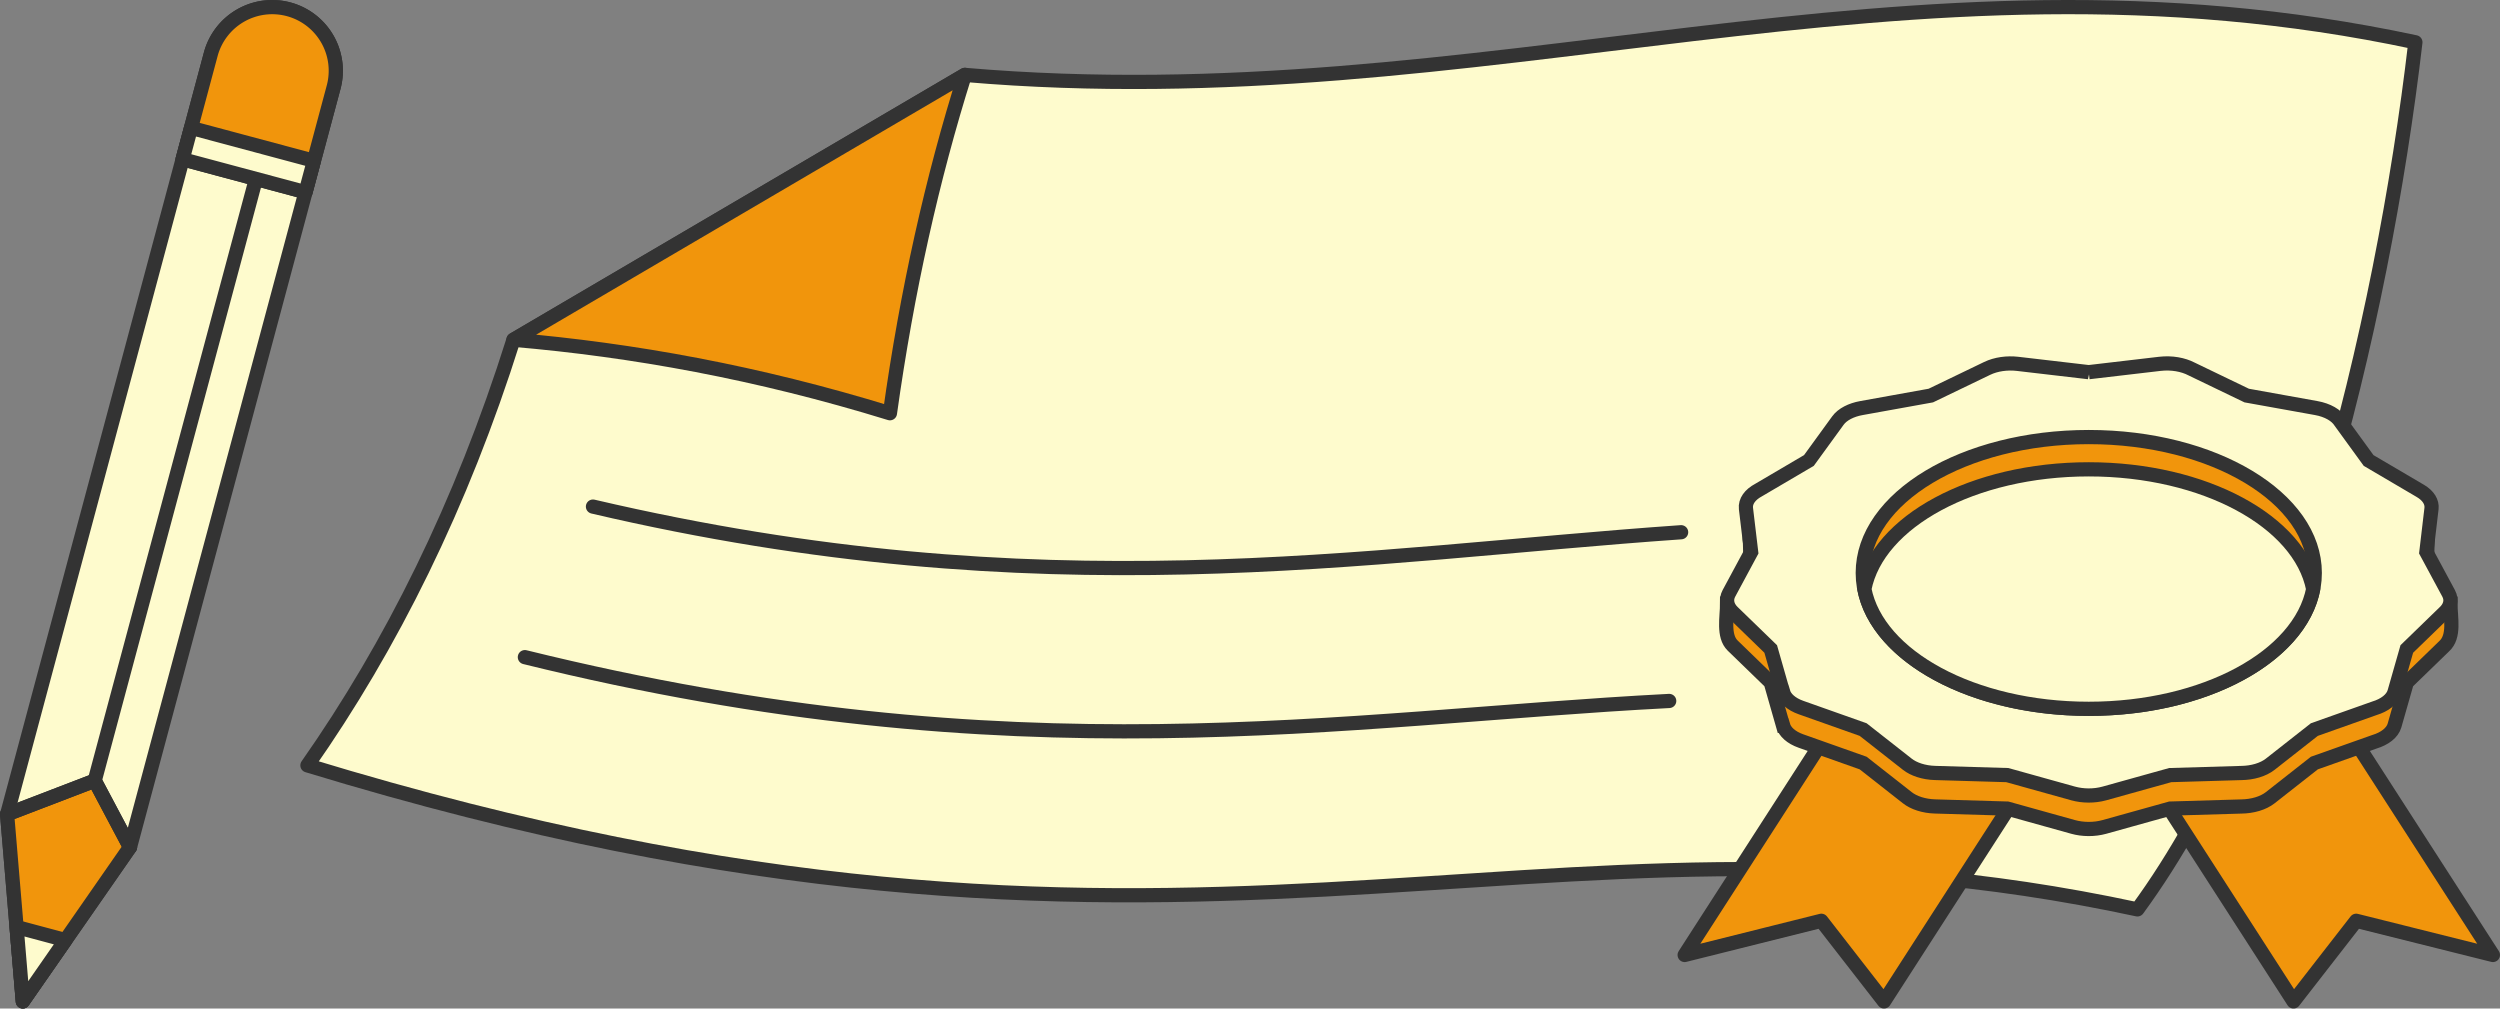 <?xml version="1.0" encoding="UTF-8"?>
<svg xmlns="http://www.w3.org/2000/svg" width="352" height="142" viewBox="0 0 352 141.999" shape-rendering="geometricPrecision" image-rendering="optimizeQuality" fill-rule="evenodd" xmlns:v="https://vecta.io/nano"><rect x="0" y="0" width="352" height="141.999" fill="#808080" stroke="none"/><style><![CDATA[.I{stroke-miterlimit:2.613}.J{fill:#fefbcd}.K{fill:#f1950c}.L{fill-rule:nonzero}.M{stroke-linejoin:round}.N{stroke-linecap:round}]]></style><g stroke="#333"><g stroke-width="2"><g class="I M"><path d="M72.298 47.837C64.96 71.15 55.06 90.968 43.285 107.762c125.1 38.178 171.176 1.669 257.665 20.278 21.669-29.579 34.449-81.923 39.136-122.089-72.462-15.493-130.898 10.898-204.237 4.592l-.003.003-63.547 37.291h-.001z" class="J"/><path d="M235.024 98.694c-46.482 2.414-91.601 10.984-161.122-6.168m162.801-17.588c-45.177 3.149-89.743 11.25-153.214-3.611" fill="none" class="N"/><g class="K"><path d="M125.302 58.183c2.414-17.307 5.986-33.148 10.547-47.64h-.002L72.301 47.834l-.003.003c16.773 1.442 34.325 4.591 53.004 10.346zm140.724 31.544l28.073 6.539-28.828 44.733-8.826-11.354-19.247 4.815z"/><path d="M322.172 89.727l-28.073 6.539 28.828 44.733 8.826-11.354L351 134.46z"/></g></g><g class="L I"><path d="M294.096 57.116l10.023-1.174c1.65-.19 3.269.107 4.445.722l7.769 3.745 9.774 1.758c1.639.294 2.862 1.025 3.423 1.919l3.968 5.465 7.28 4.278c1.154.675 1.126 1.592 1.021 2.487l-.167 6.131 1.371 2.545h2.021c0 2.013.646 4.631-.901 6.012l-5.246 5.087-1.73 6.056c-.293 1.033-1.389 1.863-2.837 2.298l-8.45 2.993-6.204 4.874c-1.01.795-2.525 1.221-4.069 1.242l-10.023.295-9.265 2.583c-1.454.403-3.056.374-4.406 0l-9.265-2.583-10.159-.3c-1.613-.045-3.021-.523-3.93-1.238l-6.208-4.873-8.753-3.101c-1.39-.489-2.267-1.305-2.519-2.191l-.014.001-1.73-6.056-5.358-5.196c-1.381-1.344-.783-4.017-.783-5.903h2.017l1.37-2.545-.169-6.13c-.119-1.023.02-1.966 1.207-2.597l7.094-4.169 4.078-5.614c.643-.888 1.885-1.508 3.316-1.765l9.772-1.763 7.933-3.824c1.25-.604 2.819-.808 4.28-.64l10.024 1.171z" class="K"/><path d="M294.096 52.4l10.023-1.174c1.65-.189 3.269.107 4.445.723l7.769 3.744 9.774 1.759c1.64.293 2.862 1.025 3.423 1.919l3.968 5.464 7.28 4.279c1.154.675 1.682 1.591 1.578 2.487l-.724 6.13 3.139 5.825c.512.959.221 1.957-.648 2.732l-5.246 5.087-1.73 6.056c-.293 1.033-1.389 1.863-2.837 2.298l-8.45 2.994-6.204 4.873c-1.01.795-2.525 1.222-4.069 1.242l-10.023.296-9.265 2.583c-1.454.403-3.056.373-4.406 0l-9.265-2.583-10.159-.3c-1.613-.046-3.021-.524-3.93-1.239l-6.208-4.872-8.753-3.101c-1.39-.49-2.267-1.306-2.519-2.192l-.014.001-1.73-6.056-5.358-5.195c-.839-.817-.983-1.775-.531-2.624l3.135-5.825-.732-6.129c-.12-1.023.583-1.967 1.77-2.597l7.094-4.17 4.078-5.613c.643-.888 1.885-1.509 3.316-1.766l9.772-1.763 7.933-3.823c1.25-.604 2.819-.809 4.28-.641l10.024 1.171z" class="J"/></g><g class="M"><ellipse cx="294.099" cy="80.669" rx="31.822" ry="19.131" class="K"/><g class="I"><g class="J"><path d="M325.696 82.941c-1.868 9.495-15.301 16.859-31.597 16.859s-29.729-7.364-31.597-16.859c1.868-9.495 15.301-16.86 31.597-16.86s29.729 7.365 31.597 16.86z"/><path d="M29.673 7.64a8.96 8.96 0 0 1 10.97-6.333 8.96 8.96 0 0 1 6.333 10.97L18.303 119.285 3.212 140.999 1 114.649 29.673 7.64z" class="L"/></g><path d="M18.303 119.285L3.212 140.999 1 114.649l12.335-4.733z" class="K L"/><path d="M9.213 132.365l-6.001 8.634-.879-10.477z" class="J L"/><path d="M29.673 7.64a8.96 8.96 0 0 1 10.97-6.333 8.96 8.96 0 0 1 6.333 10.97l-3.96 14.78-17.303-4.637 3.96-14.78z" class="K L"/><path d="M1 114.649l12.335-4.733 4.968 9.369m-4.968-9.369l22.703-84.729" fill="none" class="N"/></g></g></g><path d="M26.896 18.004l17.303 4.636-1.183 4.416-17.303-4.636z" stroke-width="1.99" class="I J M"/></g></svg>